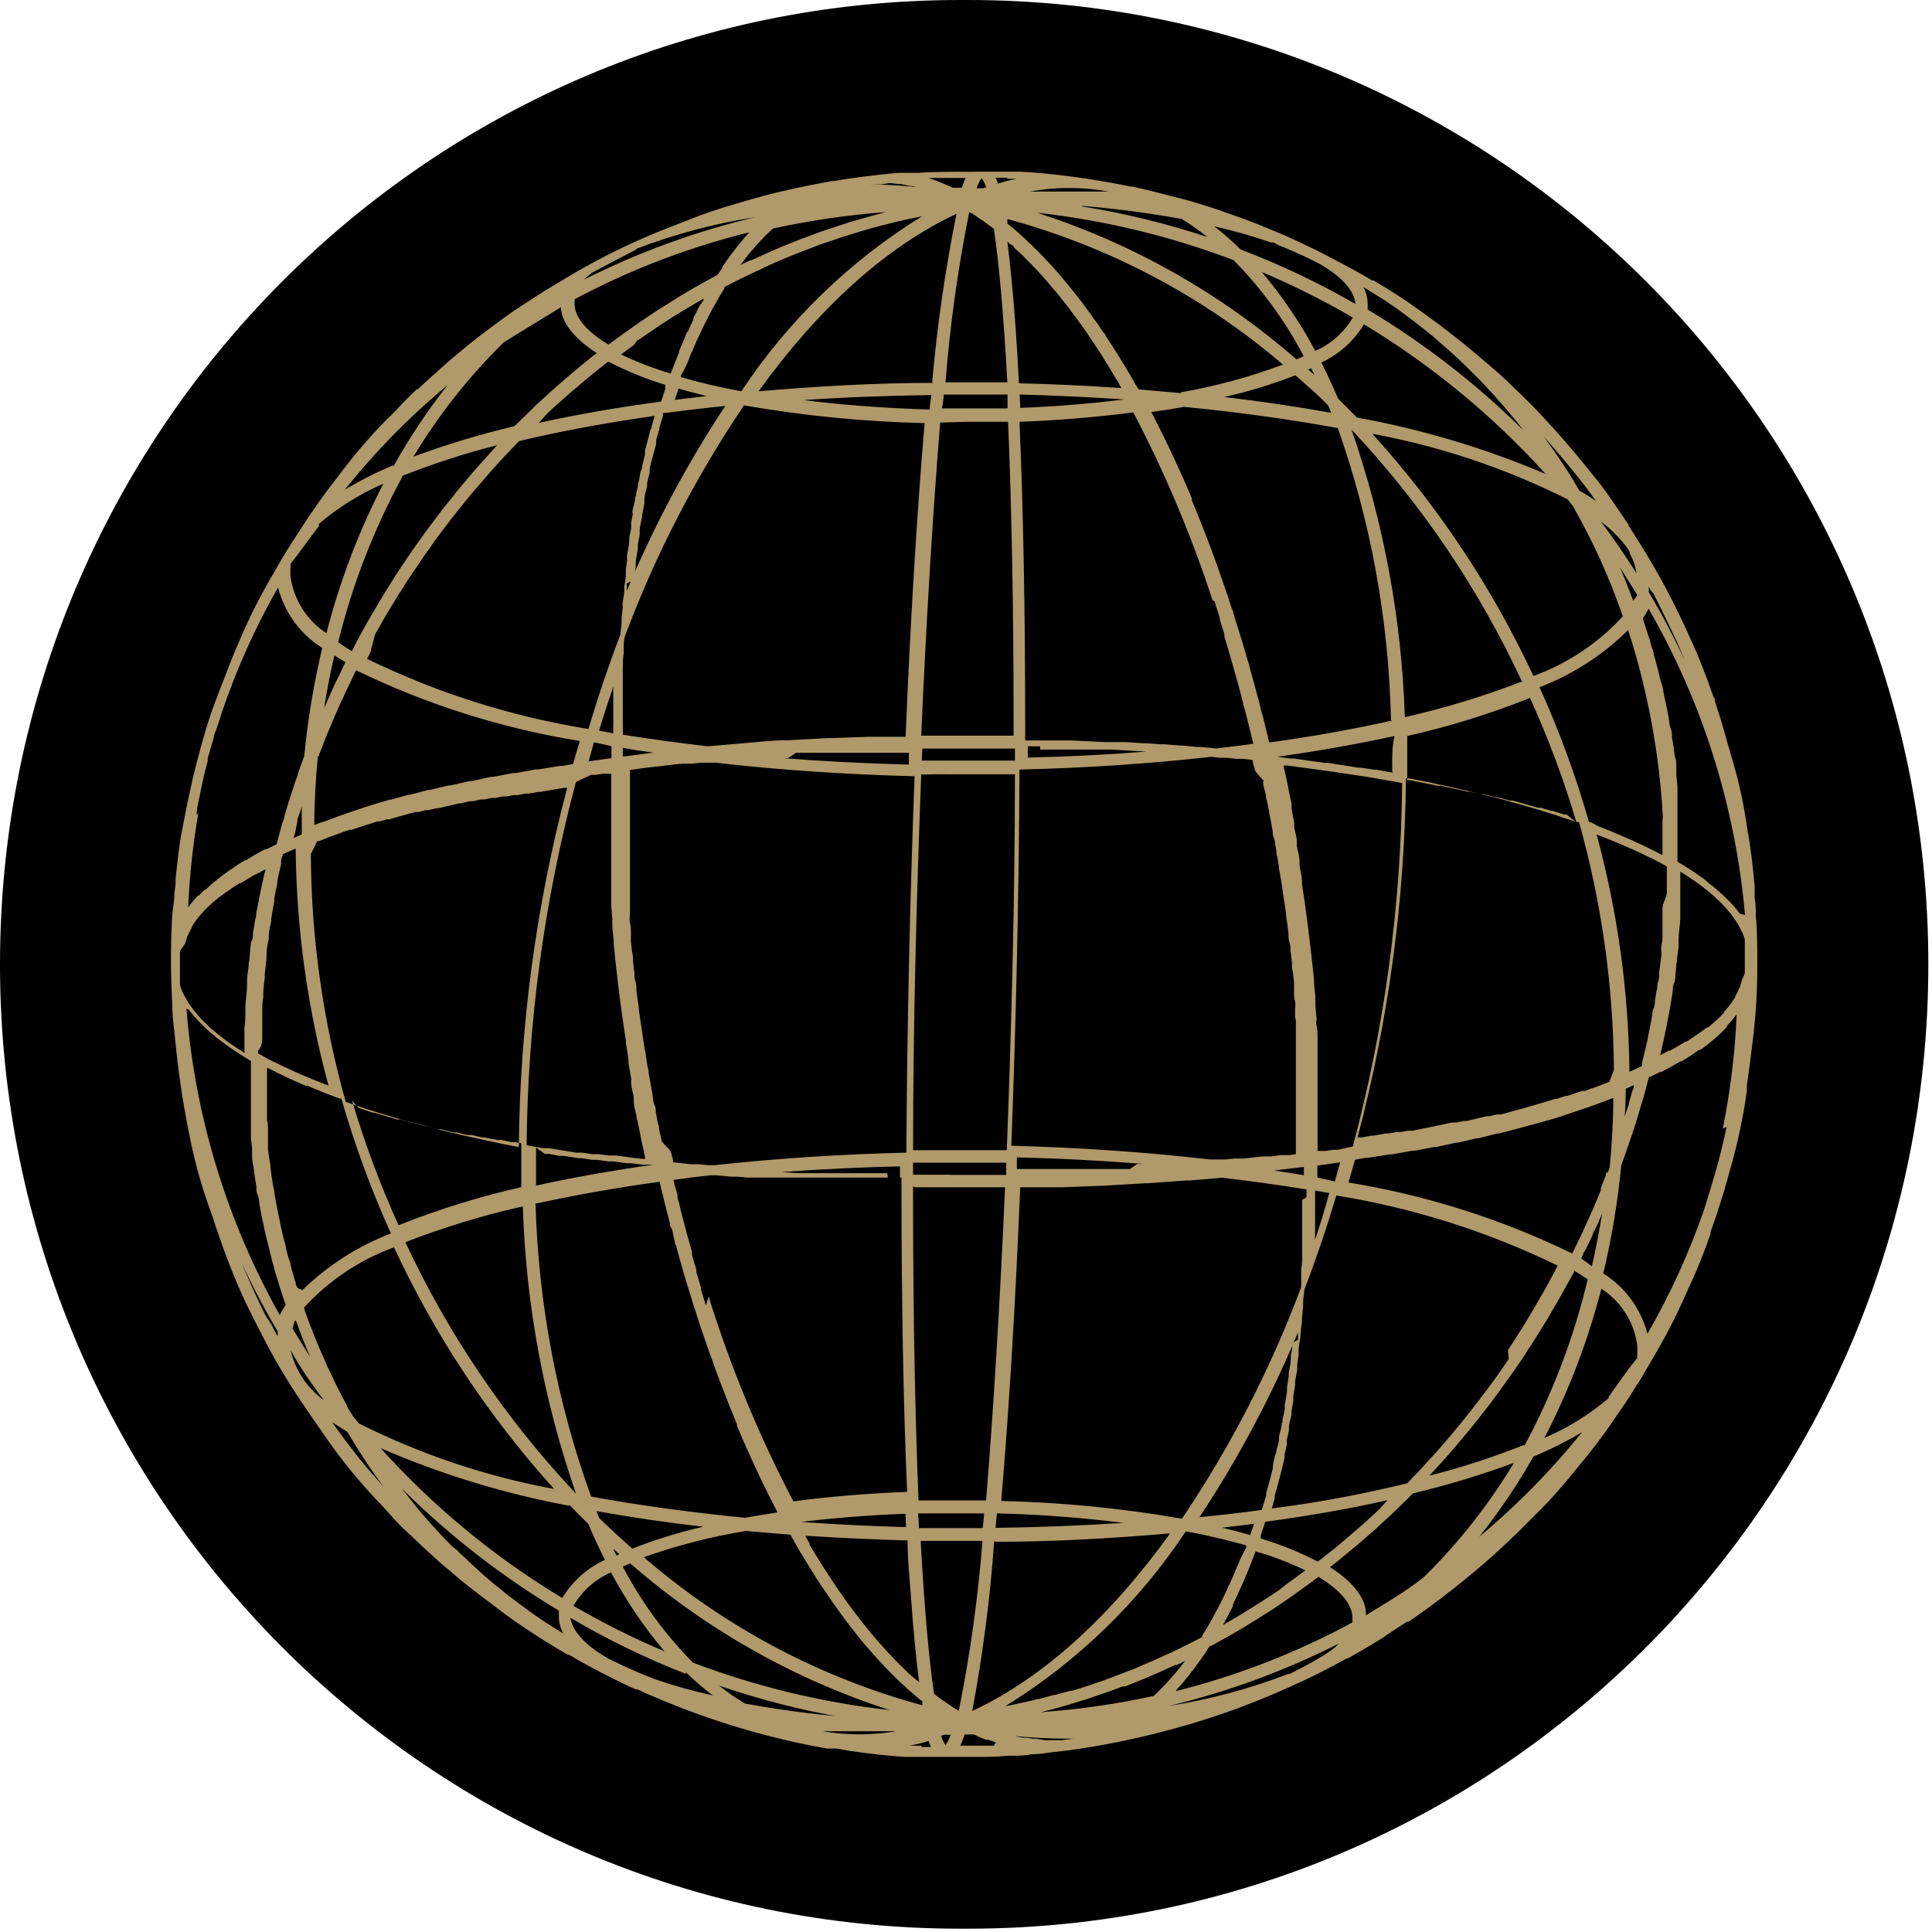 <?xml version="1.0" encoding="utf-8"?>
<svg xmlns="http://www.w3.org/2000/svg" fill="none" height="100%" overflow="visible" preserveAspectRatio="none" style="display: block;" viewBox="0 0 28 28" width="100%">
<g clip-path="url(#clip0_0_208)" id="Frame">
<path d="M14.033 0H13.914C6.23 0 0 6.257 0 13.976C0 21.695 6.23 27.952 13.914 27.952H14.033C21.717 27.952 27.947 21.695 27.947 13.976C27.947 6.257 21.717 0 14.033 0Z" fill="black" id="Vector"/>
<path d="M25.468 13.954C25.468 13.749 25.468 13.498 25.446 13.263C25.446 13.175 25.446 13.089 25.43 13.012C25.43 12.993 25.43 12.973 25.43 12.954V12.929V12.841C25.405 12.565 25.369 12.255 25.323 12.012C25.277 11.678 25.207 11.349 25.111 11.026C25.089 10.949 25.064 10.863 25.037 10.772C24.987 10.59 24.935 10.407 24.88 10.242L24.855 10.167C24.855 10.148 24.855 10.123 24.833 10.101C24.74 9.825 24.61 9.493 24.492 9.242C24.391 9.013 24.297 8.825 24.217 8.667L24.157 8.551C23.986 8.223 23.742 7.833 23.67 7.723L23.602 7.618V7.604L23.557 7.538L23.527 7.494L23.505 7.46C23.368 7.259 23.23 7.054 23.104 6.908L23.06 6.853C22.906 6.659 22.722 6.438 22.554 6.251L22.449 6.137L22.419 6.104C22.287 5.958 22.103 5.77 21.932 5.61C21.721 5.4 21.429 5.16 21.215 4.983L21.039 4.845L20.995 4.809C20.882 4.721 20.756 4.629 20.624 4.533L20.58 4.502C20.362 4.344 20.136 4.198 19.903 4.063H19.881L19.782 4.002L19.694 3.953C19.661 3.933 19.628 3.914 19.593 3.897L19.485 3.839L19.386 3.787L19.356 3.77L19.166 3.671L19.1 3.638L18.825 3.505L18.74 3.467C18.671 3.433 18.603 3.403 18.54 3.378L18.441 3.337L18.24 3.254C18.094 3.196 17.904 3.127 17.745 3.072C17.585 3.016 17.396 2.956 17.242 2.911L17.151 2.887L16.925 2.829C16.766 2.787 16.576 2.74 16.411 2.704H16.384C16.384 2.704 16.186 2.66 15.875 2.61L15.743 2.588L15.435 2.547C15.215 2.519 15.003 2.5 14.805 2.489H14.775H14.704H14.525H14.393H14.159C13.816 2.489 13.527 2.489 13.31 2.505H13.288H13.084H13.018C12.688 2.533 12.262 2.591 12.083 2.624H12.059C11.951 2.644 11.588 2.71 11.291 2.782C11.159 2.812 10.992 2.859 10.876 2.892C10.761 2.925 10.345 3.041 10.027 3.168L9.977 3.188L9.603 3.334C9.231 3.483 8.868 3.654 8.517 3.848L8.327 3.955L8.165 4.052C8.022 4.138 7.868 4.229 7.747 4.309C7.626 4.389 7.472 4.483 7.299 4.61C7.126 4.737 6.955 4.864 6.801 4.988C6.647 5.113 6.466 5.265 6.304 5.414L6.199 5.508L6.056 5.64H6.042C5.938 5.737 5.828 5.85 5.721 5.966L5.602 6.082C5.353 6.335 5.122 6.606 4.91 6.891C4.7 7.157 4.505 7.434 4.324 7.72L4.211 7.894C4.123 8.032 4.032 8.187 3.95 8.333C3.774 8.631 3.618 8.94 3.482 9.258L3.447 9.341C3.383 9.485 3.317 9.653 3.252 9.825C3.205 9.946 3.158 10.065 3.12 10.17C3.026 10.413 2.935 10.722 2.861 11.015C2.847 11.062 2.836 11.109 2.825 11.156C2.814 11.203 2.812 11.211 2.803 11.239C2.773 11.374 2.743 11.515 2.715 11.642C2.688 11.769 2.663 11.918 2.641 12.02C2.597 12.233 2.57 12.501 2.545 12.736V12.805L2.528 12.943C2.528 13.048 2.504 13.161 2.495 13.28C2.472 13.693 2.472 14.107 2.495 14.52C2.495 14.661 2.509 14.796 2.523 14.92C2.537 15.045 2.542 15.092 2.55 15.18C2.598 15.644 2.671 16.105 2.768 16.561C2.836 16.89 2.928 17.212 3.043 17.528C3.073 17.608 3.103 17.699 3.136 17.804C3.194 17.97 3.252 18.141 3.312 18.29C3.423 18.585 3.552 18.872 3.697 19.152C3.719 19.199 3.744 19.243 3.766 19.287L3.788 19.329C3.912 19.579 4.05 19.822 4.2 20.058C4.329 20.265 4.505 20.519 4.659 20.74L4.767 20.895C4.98 21.197 5.216 21.483 5.47 21.751L5.534 21.817C5.652 21.947 5.776 22.093 5.886 22.19C5.996 22.287 6.092 22.389 6.207 22.491C6.323 22.593 6.419 22.69 6.524 22.767C6.697 22.925 6.925 23.096 7.128 23.248L7.299 23.378C7.597 23.595 7.906 23.796 8.226 23.98H8.242L8.283 24.002L8.385 24.063C8.641 24.206 8.962 24.372 9.21 24.482H9.235C9.325 24.526 9.413 24.565 9.496 24.598C10.294 24.94 11.129 25.19 11.984 25.341H12.042H12.075H12.119L12.317 25.375C12.644 25.424 12.911 25.449 13.123 25.463H13.183H13.332H13.392H13.645H14.143C14.286 25.463 14.401 25.463 14.613 25.446H14.654C14.734 25.446 14.847 25.446 14.951 25.424C15.056 25.424 15.155 25.408 15.212 25.399C15.41 25.377 15.584 25.358 15.889 25.305C16.297 25.234 16.7 25.142 17.099 25.029L17.244 24.988L17.379 24.946L17.486 24.913C17.648 24.861 17.808 24.805 17.937 24.759L18.122 24.687L18.215 24.651C18.287 24.623 18.49 24.54 18.726 24.433L18.803 24.397C18.924 24.344 19.048 24.284 19.172 24.22C19.296 24.156 19.416 24.093 19.524 24.032H19.54C19.815 23.875 20.046 23.737 20.09 23.701L20.131 23.673L20.393 23.502H20.415L20.527 23.425L20.706 23.297C20.83 23.206 20.951 23.115 21.047 23.038C21.278 22.856 21.484 22.684 21.666 22.519C21.847 22.353 21.982 22.226 22.139 22.066L22.414 21.79C22.526 21.671 22.689 21.486 22.889 21.237C23.102 20.982 23.3 20.716 23.483 20.439L23.563 20.323C23.612 20.248 23.665 20.163 23.722 20.072C23.75 20.034 23.775 19.994 23.797 19.953L23.959 19.677C23.978 19.643 24 19.61 24.017 19.577C24.166 19.32 24.3 19.056 24.421 18.784L24.44 18.74C24.449 18.724 24.456 18.708 24.462 18.691C24.586 18.429 24.695 18.16 24.789 17.887V17.859C24.839 17.721 24.897 17.553 24.949 17.381C24.965 17.332 24.979 17.282 24.996 17.235C24.998 17.217 25.003 17.2 25.009 17.183C25.026 17.122 25.045 17.061 25.061 16.997L25.084 16.917C25.186 16.555 25.264 16.186 25.317 15.812C25.317 15.788 25.317 15.763 25.317 15.735C25.35 15.506 25.381 15.263 25.4 15.097C25.448 14.718 25.471 14.336 25.468 13.954ZM14.404 25.3C14.243 25.3 14.08 25.3 13.917 25.3C13.937 25.256 13.959 25.201 13.98 25.137H14.115L14.154 25.156L14.198 25.176L14.236 25.192L14.28 25.211H14.319L14.363 25.228L14.401 25.242L14.445 25.259H14.481H14.426L14.404 25.3ZM13.359 25.3H13.186C13.282 25.28 13.376 25.259 13.461 25.231C13.461 25.264 13.483 25.292 13.494 25.319H13.354L13.359 25.3ZM3.843 19.055L3.823 19.014C3.708 18.779 3.587 18.508 3.499 18.298C3.657 18.639 3.832 18.972 4.024 19.295V19.323V19.367C3.988 19.301 3.955 19.24 3.931 19.191L3.843 19.055ZM14.594 2.591H14.734C14.638 2.61 14.541 2.635 14.459 2.663C14.459 2.63 14.437 2.599 14.426 2.575H14.602L14.594 2.591ZM23.962 8.598C23.978 8.634 23.997 8.673 24.019 8.712C24.096 8.866 24.176 9.035 24.248 9.187L24.292 9.278C24.333 9.372 24.377 9.471 24.421 9.576C24.261 9.236 24.088 8.905 23.896 8.582V8.554V8.504L23.934 8.573L23.962 8.598ZM25.023 16.332C24.985 16.514 24.941 16.696 24.899 16.854L24.839 17.064C24.795 17.21 24.748 17.373 24.701 17.519C24.484 18.148 24.208 18.755 23.876 19.331C23.782 18.968 23.553 18.654 23.236 18.456C23.359 17.939 23.446 17.415 23.497 16.887C23.503 16.875 23.507 16.862 23.511 16.848C23.538 16.774 23.566 16.699 23.59 16.625L23.623 16.528C23.648 16.459 23.67 16.39 23.692 16.321L23.725 16.219L23.791 15.995L23.816 15.915L23.898 15.608H23.915L24.058 15.536H24.077L24.22 15.459L24.355 15.382H24.371L24.492 15.307L24.512 15.293L24.624 15.216H24.644L24.751 15.136L24.852 15.053L24.946 14.967L25.026 14.885V14.871L25.1 14.788L25.169 14.7C25.145 15.256 25.078 15.81 24.968 16.357L25.023 16.332ZM2.858 11.708C2.889 11.559 2.919 11.41 2.949 11.272C2.968 11.186 2.99 11.106 3.01 11.032V11.001C3.01 10.968 3.029 10.935 3.037 10.902C3.045 10.869 3.076 10.764 3.098 10.695C3.098 10.645 3.128 10.595 3.144 10.546C3.191 10.394 3.243 10.242 3.298 10.09L3.359 9.932L3.389 9.85C3.57 9.39 3.784 8.944 4.03 8.515C4.124 8.879 4.353 9.192 4.67 9.391C4.547 9.907 4.46 10.431 4.409 10.96C4.401 10.977 4.395 10.994 4.39 11.012L4.316 11.214C4.316 11.253 4.291 11.289 4.28 11.327C4.269 11.366 4.236 11.454 4.217 11.521C4.197 11.587 4.192 11.592 4.181 11.631C4.17 11.67 4.137 11.772 4.118 11.844C4.118 11.874 4.098 11.902 4.09 11.932L4.008 12.236L3.862 12.308H3.843C3.744 12.359 3.652 12.412 3.568 12.465H3.554L3.43 12.542L3.411 12.556L3.296 12.634L3.279 12.647L3.172 12.727L3.07 12.81L2.977 12.896H2.963L2.883 12.979H2.869L2.795 13.062L2.726 13.15V13.164C2.746 12.701 2.796 12.239 2.875 11.783C2.839 11.833 2.847 11.78 2.858 11.728V11.708ZM15.012 25.198H14.973L14.874 25.184H14.825C14.796 25.18 14.768 25.174 14.739 25.167L14.682 25.154H14.635C14.91 25.181 15.185 25.198 15.46 25.198H15.595H15.556L15.388 25.22H15.325H15.144L15.012 25.198ZM5.938 21.718L5.866 21.624C5.853 21.624 5.842 21.593 5.828 21.577C6.511 22.255 7.274 22.848 8.099 23.342C8.098 23.369 8.098 23.397 8.099 23.425C8.1 23.511 8.122 23.596 8.162 23.673C8.138 23.66 8.114 23.645 8.091 23.629L7.981 23.56L7.898 23.507L7.788 23.433L7.711 23.378C7.673 23.353 7.637 23.325 7.601 23.297L7.524 23.242L7.412 23.157L7.343 23.104L7.222 23.005L7.164 22.96L6.988 22.809L6.801 22.637L6.744 22.582C6.702 22.544 6.658 22.505 6.62 22.463L6.551 22.408L6.444 22.3L6.372 22.223L6.273 22.115L6.199 22.032L6.106 21.927C6.081 21.897 6.059 21.867 6.034 21.839L5.938 21.718ZM12.875 2.655H12.922L13.021 2.668H13.054C13.098 2.675 13.143 2.684 13.186 2.696H13.222L13.277 2.71C12.954 2.678 12.63 2.665 12.306 2.671H12.331H12.389H12.41H12.501H12.523H12.6H12.787L12.875 2.655ZM23.615 8.013C23.667 8.104 23.702 8.204 23.717 8.308C23.555 8.051 23.384 7.803 23.203 7.56C23.355 7.673 23.488 7.809 23.599 7.963C23.606 7.98 23.614 7.997 23.623 8.013H23.615ZM18.666 24.261C18.11 24.476 17.533 24.63 16.945 24.723C17.797 24.518 18.623 24.215 19.405 23.819C19.371 23.855 19.335 23.887 19.296 23.916C19.111 24.043 18.902 24.156 18.688 24.261H18.666ZM9.21 3.61C9.769 3.396 10.348 3.241 10.94 3.149C10.083 3.353 9.252 3.656 8.465 4.052C8.498 4.022 8.534 3.989 8.572 3.958C8.809 3.831 9.026 3.715 9.232 3.61H9.21ZM25.248 14.197L25.224 14.271V14.285L25.191 14.357C25.18 14.384 25.166 14.41 25.149 14.434V14.448L25.103 14.52C25.086 14.545 25.067 14.567 25.048 14.592L24.985 14.664V14.677L24.916 14.749L24.839 14.818C24.812 14.844 24.783 14.868 24.754 14.89H24.74L24.646 14.959L24.55 15.025L24.446 15.095H24.429L24.316 15.164L24.201 15.227H24.184L24.061 15.293C24.085 15.191 24.107 15.089 24.129 14.989L24.146 14.909C24.16 14.835 24.176 14.758 24.19 14.68C24.204 14.603 24.204 14.608 24.209 14.572L24.242 14.371C24.242 14.332 24.242 14.293 24.261 14.255C24.281 14.216 24.281 14.12 24.289 14.053C24.297 13.987 24.289 13.979 24.303 13.943C24.303 13.865 24.322 13.791 24.327 13.716C24.327 13.686 24.327 13.658 24.327 13.628C24.327 13.526 24.347 13.421 24.352 13.316C24.352 13.296 24.352 13.28 24.352 13.263C24.352 13.175 24.352 13.089 24.352 13.001C24.352 12.965 24.352 12.929 24.352 12.893V12.683V12.631L24.399 12.661L24.487 12.719L24.536 12.752L24.613 12.805L24.663 12.843L24.726 12.893L24.776 12.932L24.833 12.982L24.877 13.023L24.927 13.07L24.968 13.111L25.012 13.161L25.048 13.203L25.089 13.249L25.119 13.294L25.152 13.341L25.18 13.382C25.19 13.398 25.199 13.415 25.207 13.432C25.216 13.445 25.223 13.459 25.229 13.473L25.254 13.523L25.27 13.564L25.287 13.614C25.287 13.769 25.287 13.926 25.287 14.084V14.106L25.248 14.197ZM2.682 13.678L2.707 13.603V13.589L2.74 13.517C2.752 13.491 2.766 13.466 2.781 13.443V13.429C2.795 13.404 2.812 13.382 2.828 13.357C2.845 13.332 2.864 13.31 2.883 13.285C2.902 13.261 2.924 13.238 2.946 13.213L3.015 13.142L3.092 13.073L3.177 13.004L3.271 12.935L3.367 12.868L3.474 12.799H3.491L3.603 12.73C3.641 12.705 3.681 12.683 3.722 12.664L3.848 12.598C3.823 12.7 3.801 12.799 3.779 12.901L3.763 12.982C3.749 13.056 3.733 13.133 3.719 13.208C3.705 13.283 3.719 13.283 3.7 13.319L3.667 13.52C3.667 13.559 3.667 13.597 3.647 13.636C3.628 13.675 3.628 13.769 3.62 13.838C3.612 13.907 3.62 13.912 3.606 13.948C3.606 14.026 3.587 14.1 3.581 14.175C3.581 14.205 3.581 14.233 3.581 14.263C3.581 14.365 3.562 14.47 3.557 14.575C3.557 14.592 3.557 14.611 3.557 14.628C3.557 14.716 3.557 14.802 3.543 14.89C3.543 14.926 3.543 14.962 3.543 14.998C3.543 15.034 3.543 15.136 3.543 15.208V15.26L3.499 15.232L3.408 15.172L3.359 15.139L3.282 15.086L3.235 15.047L3.169 14.998L3.122 14.959L3.062 14.909L3.018 14.868L2.968 14.818L2.927 14.78L2.883 14.73L2.847 14.688L2.806 14.639L2.776 14.597L2.743 14.55C2.733 14.536 2.724 14.521 2.715 14.506C2.705 14.491 2.695 14.476 2.688 14.459C2.679 14.446 2.672 14.432 2.666 14.418L2.641 14.368L2.625 14.327L2.608 14.274C2.608 14.12 2.608 13.962 2.608 13.805V13.783L2.682 13.678ZM4.31 11.902C4.31 11.86 4.332 11.819 4.346 11.777L4.373 11.692C4.373 11.824 4.373 11.968 4.373 12.092L4.258 12.145C4.258 12.12 4.272 12.095 4.277 12.07L4.31 11.902ZM5.031 20.375L4.97 20.262L4.912 20.149L4.855 20.036C4.838 19.997 4.819 19.958 4.8 19.92C4.78 19.881 4.764 19.842 4.745 19.804L4.695 19.688C4.676 19.649 4.659 19.61 4.643 19.572L4.593 19.453L4.544 19.334C4.53 19.293 4.514 19.254 4.497 19.212C4.481 19.171 4.467 19.133 4.453 19.091C4.439 19.05 4.423 19.011 4.409 18.969V18.947C4.767 18.557 5.213 18.259 5.71 18.077C6.304 19.355 7.087 20.535 8.03 21.579C7.047 21.398 6.095 21.078 5.201 20.629L5.11 20.516L5.086 20.475C5.066 20.447 5.047 20.411 5.025 20.375H5.031ZM4.288 18.599C4.274 18.558 4.263 18.517 4.25 18.475L4.214 18.348C4.214 18.307 4.192 18.265 4.178 18.221L4.145 18.094C4.145 18.052 4.126 18.008 4.115 17.967C4.104 17.925 4.096 17.881 4.085 17.837C4.074 17.793 4.065 17.752 4.057 17.707C4.049 17.663 4.038 17.622 4.03 17.577L4.005 17.448L3.98 17.315C3.98 17.271 3.966 17.227 3.958 17.183C3.95 17.138 3.944 17.094 3.936 17.047L3.92 16.915C3.92 16.87 3.906 16.826 3.9 16.779L3.884 16.647C3.884 16.6 3.884 16.553 3.884 16.509C3.884 16.464 3.884 16.42 3.884 16.373C3.884 16.326 3.884 16.282 3.87 16.235V16.1V15.959C3.87 15.912 3.87 15.868 3.87 15.824C3.87 15.779 3.87 15.727 3.87 15.68C3.87 15.633 3.87 15.589 3.87 15.545V15.481H3.889L3.983 15.528L4.013 15.545L4.14 15.605L4.173 15.622L4.272 15.666L4.316 15.685L4.428 15.735H4.453L4.593 15.793L4.632 15.81L4.742 15.854L4.786 15.87L4.926 15.923H4.948C5.139 16.591 5.379 17.244 5.666 17.876C5.184 18.06 4.745 18.342 4.376 18.704V18.688C4.307 18.682 4.294 18.641 4.283 18.599H4.288ZM18.526 3.552L18.641 3.599L18.77 3.654L18.809 3.674L18.905 3.715L18.955 3.74L19.023 3.773L19.142 3.834C19.375 3.972 19.623 4.171 19.645 4.406C19.112 4.099 18.556 3.835 17.981 3.616C17.86 3.496 17.731 3.384 17.596 3.279C17.875 3.343 18.15 3.421 18.421 3.514H18.457L18.526 3.552ZM3.801 15.017V14.973C3.801 14.89 3.801 14.807 3.801 14.724C3.801 14.708 3.801 14.691 3.801 14.675C3.801 14.6 3.801 14.528 3.815 14.457C3.817 14.443 3.817 14.429 3.815 14.415C3.815 14.332 3.829 14.249 3.837 14.166C3.837 14.15 3.837 14.136 3.837 14.12L3.862 13.899C3.861 13.886 3.861 13.873 3.862 13.86C3.862 13.777 3.873 13.694 3.895 13.611C3.894 13.598 3.894 13.584 3.895 13.57C3.895 13.495 3.917 13.421 3.931 13.349C3.929 13.337 3.929 13.325 3.931 13.313C3.944 13.23 3.958 13.147 3.975 13.064V13.023C3.988 12.951 4.002 12.877 4.019 12.805V12.769C4.035 12.686 4.054 12.606 4.074 12.526V12.484C4.074 12.449 4.093 12.415 4.101 12.379L4.285 12.297C4.296 13.458 4.456 14.613 4.761 15.732L4.687 15.705L4.596 15.669L4.522 15.639L4.437 15.603L4.362 15.572L4.28 15.536L4.211 15.503L4.131 15.467L4.063 15.434L3.988 15.398L3.92 15.365L3.851 15.329L3.785 15.29L3.741 15.268V15.227C3.801 15.161 3.801 15.089 3.801 15.017ZM7.926 5.997L8.028 5.903L8.143 5.8L8.248 5.707L8.363 5.61L8.47 5.519L8.586 5.422L8.693 5.336L8.817 5.24C9.08 5.378 9.357 5.491 9.642 5.577C9.643 5.587 9.643 5.597 9.642 5.607V5.635C9.628 5.679 9.611 5.723 9.598 5.77L9.581 5.82C8.943 5.905 8.349 6.01 7.808 6.129L7.824 6.113L7.926 5.997ZM4.626 10.932L4.657 10.86C4.681 10.791 4.709 10.722 4.736 10.653C4.764 10.584 4.767 10.579 4.783 10.543L4.852 10.377C4.868 10.338 4.888 10.3 4.904 10.258C4.921 10.217 4.951 10.156 4.976 10.104C5 10.051 5.011 10.024 5.031 9.985L5.105 9.83L5.16 9.714C6.185 10.212 7.277 10.557 8.402 10.739C8.369 10.849 8.338 10.963 8.305 11.073L8.146 11.101H8.11L7.808 11.15H7.769L7.475 11.203H7.439L7.15 11.258H7.117L6.843 11.319H6.81L6.535 11.382H6.504L6.229 11.449H6.205L5.943 11.518H5.921L5.666 11.589H5.649L5.396 11.664L5.143 11.747L4.904 11.83L4.681 11.913H4.668L4.555 11.957C4.555 11.617 4.577 11.28 4.607 10.949C4.61 10.982 4.626 10.957 4.626 10.932ZM5.435 9.198C5.448 9.17 5.465 9.142 5.481 9.115L5.58 8.941L5.646 8.83L5.734 8.687C5.756 8.648 5.781 8.609 5.806 8.571L5.891 8.435L5.968 8.319L6.059 8.187L6.133 8.076C6.166 8.027 6.199 7.982 6.235 7.935L6.304 7.833L6.474 7.607L6.54 7.521L6.653 7.378L6.738 7.273L6.84 7.148L6.931 7.043L7.032 6.925L7.123 6.82C7.159 6.781 7.194 6.745 7.227 6.706L7.321 6.604L7.434 6.485L7.524 6.392C8.116 6.251 8.773 6.129 9.488 6.027L9.446 6.171C9.446 6.184 9.446 6.201 9.433 6.218C9.419 6.234 9.411 6.3 9.397 6.345L9.38 6.408L9.347 6.53C9.349 6.549 9.349 6.568 9.347 6.588L9.306 6.759C9.306 6.778 9.306 6.798 9.292 6.817C9.279 6.836 9.273 6.9 9.265 6.944L9.248 7.013C9.248 7.057 9.229 7.101 9.221 7.146C9.213 7.19 9.221 7.181 9.207 7.201C9.207 7.262 9.185 7.32 9.171 7.38C9.158 7.441 9.171 7.427 9.171 7.449L9.147 7.576C9.147 7.601 9.147 7.626 9.147 7.651C9.147 7.676 9.127 7.75 9.119 7.8C9.121 7.816 9.121 7.831 9.119 7.847C9.119 7.911 9.097 7.974 9.089 8.038C9.081 8.101 9.089 8.085 9.089 8.109C9.089 8.134 9.075 8.201 9.07 8.245C9.071 8.27 9.071 8.295 9.07 8.319C9.07 8.38 9.056 8.441 9.048 8.504C9.048 8.504 9.048 8.535 9.048 8.549C9.048 8.607 9.034 8.667 9.026 8.725C9.017 8.783 9.026 8.775 9.026 8.8L9.009 8.946C9.008 8.969 9.008 8.992 9.009 9.015C9.009 9.079 8.995 9.14 8.99 9.2C8.821 9.642 8.667 10.097 8.528 10.565C7.415 10.385 6.334 10.043 5.319 9.548C5.336 9.521 5.349 9.49 5.366 9.46L5.435 9.198ZM24.094 11.891C24.094 11.973 24.094 12.056 24.094 12.139C24.094 12.159 24.094 12.178 24.094 12.194V12.258C24.094 12.302 24.094 12.349 24.094 12.393L23.975 12.332L23.942 12.316L23.838 12.264L23.808 12.25L23.673 12.189L23.648 12.175L23.53 12.125L23.494 12.109L23.349 12.048L23.206 11.99L23.167 11.976L23.049 11.913H23.029C22.838 11.245 22.599 10.592 22.312 9.96C22.792 9.776 23.23 9.494 23.596 9.131C23.879 10.006 24.048 10.914 24.099 11.833C24.099 11.852 24.097 11.871 24.094 11.891ZM24.094 13.145V13.274V13.418V13.545C24.094 13.595 24.094 13.645 24.08 13.694C24.066 13.744 24.08 13.777 24.08 13.821L24.063 13.965L24.047 14.084C24.047 14.136 24.047 14.186 24.028 14.238C24.008 14.291 24.028 14.316 24.008 14.357L23.984 14.506C23.984 14.542 23.984 14.581 23.964 14.617C23.945 14.653 23.945 14.722 23.934 14.777C23.923 14.832 23.92 14.849 23.912 14.885C23.904 14.92 23.893 14.987 23.882 15.039C23.882 15.072 23.865 15.105 23.86 15.139C23.854 15.172 23.835 15.249 23.821 15.304L23.797 15.404C23.797 15.42 23.797 15.434 23.797 15.451L23.615 15.534C23.604 14.372 23.444 13.216 23.14 12.095L23.216 12.123L23.305 12.159L23.379 12.189L23.464 12.225L23.538 12.255L23.618 12.291L23.692 12.324L23.769 12.36L23.838 12.393L23.912 12.429L23.981 12.462L24.05 12.498L24.116 12.534L24.157 12.559V12.669C24.157 12.714 24.157 12.761 24.157 12.808C24.157 12.852 24.157 12.896 24.157 12.94C24.157 12.984 24.099 13.095 24.096 13.145H24.094ZM19.988 21.875L19.881 21.974L19.774 22.071L19.664 22.168L19.554 22.262L19.444 22.356L19.331 22.45L19.218 22.538C19.18 22.571 19.139 22.602 19.098 22.632C18.834 22.494 18.558 22.383 18.273 22.298C18.271 22.287 18.271 22.276 18.273 22.265V22.248L18.322 22.102C18.326 22.085 18.33 22.07 18.336 22.055C18.974 21.969 19.568 21.864 20.11 21.742L20.082 21.77L19.988 21.875ZM17.178 24.065C17.148 24.107 17.118 24.148 17.085 24.187C17.052 24.228 17.019 24.267 16.983 24.306L16.967 24.325C16.934 24.364 16.901 24.399 16.868 24.433L16.846 24.455L16.744 24.557L16.719 24.579C16.181 24.697 15.635 24.775 15.086 24.814L15.254 24.772L15.322 24.753L15.498 24.703L15.556 24.684L15.784 24.615L15.828 24.598L16.012 24.535L16.078 24.513L16.271 24.441H16.307L16.527 24.352L16.587 24.328L16.755 24.256L16.818 24.228L17.033 24.129H17.057L17.206 24.057L17.178 24.065ZM9.243 4.933L9.383 4.837L9.493 4.762L9.622 4.676L9.738 4.602L9.867 4.522L9.983 4.453L10.117 4.373L10.197 4.328C10.196 4.335 10.196 4.341 10.197 4.348L10.126 4.455L10.106 4.497L10.049 4.607V4.632L9.983 4.77C9.983 4.77 9.983 4.795 9.963 4.809C9.944 4.823 9.933 4.878 9.917 4.914C9.909 4.929 9.903 4.945 9.897 4.961C9.878 5.002 9.859 5.044 9.842 5.088V5.107C9.823 5.157 9.801 5.204 9.782 5.254C9.777 5.271 9.77 5.287 9.763 5.303L9.721 5.414C9.475 5.34 9.234 5.248 9.001 5.138C9.053 5.096 9.108 5.058 9.163 5.019C9.218 4.98 9.21 4.95 9.243 4.928V4.933ZM10.742 3.828L10.835 3.704C10.868 3.663 10.901 3.624 10.937 3.585L10.953 3.563L11.055 3.456L11.071 3.436L11.179 3.334L11.203 3.312C11.742 3.195 12.287 3.115 12.837 3.074L12.669 3.119L12.6 3.138L12.424 3.188L12.364 3.204L12.141 3.276L12.091 3.293L11.91 3.353L11.841 3.378L11.657 3.447L11.616 3.461L11.396 3.549L11.335 3.574L11.168 3.646L11.104 3.674L10.887 3.773H10.873L10.717 3.848L10.742 3.828ZM21.866 19.696L21.784 19.815L21.696 19.942L21.613 20.055C21.572 20.113 21.531 20.168 21.487 20.223C21.443 20.279 21.404 20.331 21.363 20.386L21.267 20.508L21.176 20.621L21.083 20.734C21.05 20.773 21.02 20.812 20.987 20.848L20.893 20.958L20.794 21.069L20.695 21.176L20.596 21.287L20.494 21.392L20.395 21.497C19.804 21.64 19.147 21.773 18.432 21.861L18.473 21.718C18.473 21.718 18.473 21.695 18.473 21.684C18.473 21.674 18.498 21.591 18.512 21.544L18.528 21.486L18.561 21.353L18.575 21.306L18.616 21.129C18.618 21.114 18.618 21.098 18.616 21.082L18.649 20.942C18.649 20.922 18.649 20.903 18.649 20.884C18.649 20.864 18.669 20.784 18.68 20.732V20.693C18.68 20.632 18.704 20.569 18.718 20.505C18.717 20.487 18.717 20.468 18.718 20.45L18.743 20.306C18.743 20.287 18.743 20.265 18.743 20.245C18.743 20.226 18.762 20.132 18.77 20.074V20.047C18.77 19.98 18.792 19.914 18.801 19.848C18.799 19.828 18.799 19.807 18.801 19.787C18.801 19.737 18.814 19.688 18.82 19.638V19.574C18.82 19.508 18.839 19.439 18.847 19.373V19.353C18.847 19.29 18.861 19.226 18.869 19.163C18.869 19.141 18.869 19.119 18.869 19.096L18.886 18.939C18.887 18.918 18.887 18.897 18.886 18.876C18.886 18.815 18.9 18.751 18.905 18.688C19.074 18.246 19.228 17.792 19.367 17.326C20.48 17.506 21.561 17.848 22.576 18.343C22.559 18.373 22.543 18.401 22.529 18.431C22.491 18.506 22.449 18.577 22.411 18.649C22.372 18.721 22.361 18.74 22.334 18.784L22.246 18.936C22.224 18.978 22.199 19.017 22.174 19.058C22.15 19.099 22.122 19.146 22.095 19.191L22.018 19.312L21.938 19.439L21.855 19.563L21.866 19.696ZM18.54 23.043L18.427 23.118L18.297 23.203L18.182 23.275L18.053 23.355L17.937 23.427L17.802 23.505L17.723 23.552L17.736 23.529L17.789 23.43C17.797 23.417 17.805 23.403 17.811 23.389L17.869 23.275C17.869 23.268 17.869 23.261 17.869 23.253L17.934 23.115L17.951 23.076L18 22.969C18.009 22.955 18.015 22.94 18.02 22.924L18.078 22.789L18.138 22.64L18.154 22.596C18.168 22.557 18.185 22.521 18.198 22.483C18.446 22.555 18.687 22.647 18.919 22.759L18.757 22.878L18.658 22.949L18.54 23.043ZM9.191 8.405C9.191 8.347 9.204 8.286 9.213 8.228V8.173C9.213 8.104 9.232 8.035 9.243 7.966C9.243 7.952 9.243 7.941 9.243 7.927C9.243 7.869 9.262 7.811 9.27 7.753C9.272 7.735 9.272 7.716 9.27 7.698C9.27 7.632 9.292 7.563 9.306 7.496V7.469L9.339 7.295C9.338 7.276 9.338 7.258 9.339 7.239C9.339 7.173 9.364 7.11 9.378 7.046V7.03C9.378 6.969 9.402 6.911 9.416 6.85C9.416 6.833 9.416 6.817 9.416 6.798C9.416 6.778 9.444 6.679 9.46 6.618L9.51 6.433C9.51 6.416 9.51 6.4 9.51 6.383C9.51 6.367 9.54 6.276 9.556 6.223V6.201C9.573 6.143 9.589 6.085 9.609 6.027C9.609 6.027 9.609 6.002 9.609 5.988C9.906 5.95 10.208 5.914 10.511 5.883C9.952 6.73 9.474 7.628 9.083 8.565C9.083 8.529 9.083 8.493 9.083 8.457C9.116 8.435 9.154 8.42 9.193 8.413L9.191 8.405ZM9.952 5.284L9.969 5.243L10.018 5.118L10.035 5.085C10.054 5.035 10.076 4.986 10.098 4.936L10.115 4.9L10.17 4.784L10.186 4.748L10.255 4.613L10.271 4.58L10.329 4.469L10.348 4.436L10.42 4.309L10.436 4.281L10.499 4.179V4.16C10.645 4.083 10.791 4.011 10.937 3.942L10.986 3.92L11.162 3.837L11.231 3.806L11.393 3.737L11.467 3.707L11.627 3.643L11.701 3.616L11.866 3.552L11.935 3.527L12.124 3.464L12.171 3.447C12.331 3.395 12.49 3.348 12.652 3.301L12.716 3.284L12.892 3.24L12.974 3.218L13.134 3.182L13.224 3.163L13.362 3.135C12.317 3.78 11.424 4.645 10.744 5.671C10.431 5.613 10.139 5.544 9.87 5.466V5.439C9.911 5.375 9.93 5.325 9.952 5.284ZM23.324 15.677L23.285 15.694L23.214 15.721L23.17 15.738L23.098 15.766L23.049 15.779L22.972 15.81H22.93L22.848 15.837L22.81 15.851L22.711 15.884H22.686L22.559 15.926H22.537L22.43 15.959L22.386 15.973L22.298 15.998L22.246 16.014L22.166 16.036L22.111 16.053L22.029 16.075L21.971 16.091L21.888 16.114L21.831 16.13L21.745 16.152H21.688L21.591 16.177H21.545L21.407 16.21L21.259 16.246H21.209L21.108 16.268H21.047L20.951 16.288L20.888 16.302L20.794 16.321L20.728 16.335L20.635 16.354L20.566 16.368L20.472 16.387H20.404L20.302 16.406H20.241L20.118 16.428H20.074L19.903 16.459H19.876L19.733 16.484H19.675C20.124 14.786 20.36 13.037 20.376 11.28H20.415L20.544 11.305L20.64 11.324L20.764 11.349L20.86 11.371L20.984 11.396L21.075 11.418L21.198 11.446L21.289 11.465L21.407 11.496L21.495 11.518L21.613 11.545L21.701 11.567L21.817 11.598L21.902 11.623L22.015 11.653L22.1 11.678L22.207 11.708L22.293 11.733L22.397 11.766L22.48 11.791L22.581 11.824L22.661 11.852L22.763 11.885L22.84 11.913H22.884C23.212 13.081 23.382 14.289 23.39 15.503L23.324 15.677ZM18.729 19.467C18.729 19.522 18.729 19.577 18.707 19.632V19.696C18.707 19.762 18.688 19.831 18.677 19.898V19.947L18.652 20.107C18.652 20.13 18.652 20.149 18.652 20.171L18.619 20.364V20.409C18.619 20.461 18.597 20.513 18.589 20.566C18.581 20.618 18.589 20.61 18.575 20.629C18.575 20.693 18.55 20.754 18.537 20.814V20.85C18.537 20.903 18.515 20.955 18.501 21.011C18.487 21.066 18.501 21.052 18.487 21.071C18.473 21.091 18.462 21.179 18.449 21.232V21.27L18.407 21.436L18.391 21.494L18.35 21.64V21.673L18.3 21.842C18.294 21.855 18.29 21.869 18.287 21.883C17.989 21.925 17.687 21.958 17.384 21.988C17.943 21.142 18.421 20.245 18.812 19.309C18.812 19.342 18.812 19.378 18.812 19.414L18.729 19.467ZM17.973 22.599C17.965 22.614 17.959 22.63 17.954 22.646L17.904 22.762L17.888 22.803C17.869 22.85 17.846 22.9 17.825 22.947C17.82 22.96 17.813 22.973 17.805 22.985C17.789 23.024 17.772 23.063 17.753 23.099L17.736 23.137L17.668 23.273L17.651 23.306L17.593 23.413L17.574 23.449L17.503 23.576L17.486 23.604L17.423 23.703V23.726C17.277 23.8 17.132 23.875 16.986 23.944L16.936 23.966L16.76 24.046L16.692 24.076L16.529 24.145L16.455 24.179L16.299 24.239L16.219 24.27L16.059 24.33L15.985 24.358L15.803 24.419L15.751 24.438L15.534 24.505H15.507L15.289 24.565H15.27L15.201 24.584L15.047 24.626H15.031L14.946 24.648L14.797 24.681L14.704 24.701L14.569 24.728C15.614 24.083 16.507 23.218 17.186 22.193C17.5 22.251 17.791 22.32 18.061 22.397C18.06 22.406 18.06 22.416 18.061 22.425L17.973 22.599ZM13.224 24.3L13.15 24.234L13.101 24.184L13.026 24.112L12.98 24.065L12.905 23.985L12.859 23.938L12.784 23.853L12.741 23.806L12.663 23.715L12.622 23.668L12.545 23.571C12.532 23.556 12.519 23.54 12.507 23.524C12.479 23.491 12.452 23.455 12.427 23.419C12.414 23.405 12.402 23.391 12.391 23.375L12.309 23.264L12.276 23.22L12.191 23.099C12.182 23.086 12.173 23.074 12.163 23.063C12.136 23.018 12.105 22.974 12.075 22.93C12.069 22.918 12.061 22.907 12.053 22.897L11.962 22.756L11.943 22.729L11.847 22.574L11.833 22.552L11.734 22.389V22.372L11.668 22.256C12.155 22.289 12.65 22.311 13.153 22.325C13.153 22.602 13.183 22.878 13.2 23.115C13.238 23.648 13.279 24.06 13.321 24.38L13.282 24.347L13.224 24.3ZM10.23 18.92C10.205 18.842 10.181 18.765 10.159 18.688V18.663L10.093 18.439C10.091 18.427 10.091 18.415 10.093 18.403L10.029 18.191C10.029 18.174 10.029 18.16 10.029 18.144L9.972 17.939L9.955 17.881C9.939 17.815 9.922 17.752 9.903 17.685L9.886 17.619C9.87 17.555 9.853 17.492 9.84 17.428C9.832 17.404 9.825 17.379 9.82 17.354C9.82 17.293 9.79 17.23 9.776 17.169L9.76 17.1C9.936 17.075 10.115 17.053 10.293 17.033H10.318H10.381L10.593 17.053H10.684L10.827 17.066H10.918H11.099H11.195H11.366H11.462H11.602H11.698H11.913H11.995H12.149H12.251H12.394H12.488H12.707H12.801H12.944H13.065V17.202C13.065 18.873 13.092 20.373 13.147 21.621C12.598 21.643 12.028 21.687 11.498 21.759C11.001 20.809 10.59 19.817 10.271 18.793L10.23 18.92ZM9.026 10.485V10.278V10.236C9.026 10.159 9.026 10.082 9.026 10.001C9.026 9.982 9.026 9.963 9.026 9.943C9.026 9.88 9.026 9.814 9.026 9.747C9.024 9.732 9.024 9.716 9.026 9.7C9.026 9.626 9.026 9.548 9.039 9.474C9.039 9.455 9.039 9.438 9.039 9.419C9.039 9.355 9.039 9.294 9.053 9.231C9.495 8.047 10.076 6.921 10.783 5.875C11.648 6.026 12.523 6.112 13.4 6.132C13.29 7.427 13.194 8.988 13.125 10.678H12.622H12.6L12.05 10.697H11.987L11.437 10.728H11.393C11.195 10.728 11 10.753 10.805 10.769L10.255 10.816C9.834 10.767 9.43 10.711 9.028 10.648C9.028 10.609 9.028 10.573 9.028 10.534L9.026 10.485ZM18.872 17.39V17.597V17.635C18.872 17.715 18.872 17.793 18.872 17.87C18.872 17.892 18.872 17.912 18.872 17.931C18.872 17.994 18.872 18.058 18.872 18.124C18.873 18.141 18.873 18.157 18.872 18.174C18.872 18.249 18.872 18.323 18.858 18.398C18.858 18.42 18.858 18.439 18.858 18.459C18.858 18.519 18.858 18.58 18.858 18.638V18.652C18.416 19.836 17.836 20.963 17.129 22.01C16.264 21.859 15.389 21.773 14.511 21.753C14.621 20.455 14.717 18.898 14.786 17.207H15.336H15.38L15.982 17.185L16.59 17.149H16.623L17.198 17.108H17.247L17.709 17.069C18.13 17.116 18.534 17.174 18.935 17.238C18.935 17.276 18.935 17.312 18.935 17.351L18.872 17.39ZM14.687 3.58L14.759 3.646L14.811 3.693L14.882 3.765L14.932 3.815L15.006 3.892L15.053 3.942L15.127 4.025L15.171 4.074L15.245 4.163L15.289 4.212L15.366 4.306L15.405 4.356L15.485 4.455L15.52 4.505L15.6 4.613L15.636 4.66C15.663 4.696 15.691 4.737 15.718 4.776L15.748 4.817L15.831 4.944C15.842 4.956 15.851 4.969 15.858 4.983L15.947 5.118L15.969 5.151L16.059 5.298L16.078 5.328L16.172 5.486L16.186 5.505L16.252 5.624C15.765 5.591 15.27 5.566 14.767 5.555C14.753 5.278 14.737 5.002 14.72 4.765C14.682 4.232 14.64 3.82 14.599 3.5L14.635 3.533C14.657 3.545 14.678 3.559 14.698 3.574L14.687 3.58ZM17.602 8.714L17.676 8.949V8.971C17.698 9.043 17.723 9.118 17.745 9.192C17.746 9.204 17.746 9.216 17.745 9.228C17.767 9.297 17.789 9.369 17.808 9.438C17.813 9.453 17.818 9.469 17.822 9.485C17.841 9.554 17.863 9.62 17.88 9.687L17.896 9.745C17.915 9.808 17.932 9.874 17.951 9.941L17.968 10.004L18.017 10.195C18.017 10.22 18.031 10.245 18.036 10.267C18.042 10.289 18.069 10.391 18.083 10.452C18.091 10.477 18.097 10.503 18.102 10.529C18.119 10.59 18.133 10.65 18.146 10.711L18.163 10.78C17.987 10.805 17.808 10.825 17.629 10.847L17.401 10.825H17.349L17.132 10.805H17.107L16.865 10.786H16.818L16.612 10.772H16.565L16.32 10.755H16.29H16.076H16.018L15.526 10.731H15.465H15.256H15.215H14.968H14.858V10.532C14.858 8.861 14.83 7.361 14.775 6.113C15.325 6.093 15.894 6.046 16.425 5.977C16.883 6.851 17.267 7.762 17.574 8.701L17.602 8.714ZM9.595 16.558C9.581 16.5 9.57 16.442 9.556 16.384C9.543 16.326 9.556 16.321 9.537 16.288L9.504 16.116C9.504 16.083 9.504 16.05 9.485 16.014C9.466 15.978 9.463 15.904 9.455 15.848C9.446 15.793 9.441 15.779 9.435 15.743C9.43 15.708 9.416 15.633 9.405 15.578C9.394 15.523 9.405 15.506 9.386 15.467L9.361 15.307C9.361 15.268 9.347 15.23 9.342 15.191L9.317 15.034L9.301 14.915L9.276 14.758L9.259 14.636C9.259 14.586 9.246 14.534 9.24 14.484L9.224 14.36C9.224 14.307 9.224 14.258 9.204 14.205C9.185 14.153 9.204 14.122 9.191 14.078L9.174 13.929C9.174 13.885 9.174 13.841 9.16 13.796L9.144 13.65C9.144 13.606 9.144 13.562 9.144 13.517C9.144 13.473 9.144 13.418 9.13 13.371C9.116 13.324 9.13 13.28 9.13 13.236C9.13 13.191 9.13 13.139 9.13 13.089V12.954C9.13 12.904 9.13 12.857 9.13 12.808V12.669V12.529V12.388C9.13 12.341 9.13 12.294 9.13 12.247C9.13 12.2 9.13 12.15 9.13 12.103C9.13 12.056 9.13 12.012 9.13 11.965C9.13 11.918 9.13 11.868 9.13 11.822C9.13 11.775 9.13 11.728 9.13 11.683C9.13 11.639 9.13 11.587 9.13 11.537C9.13 11.487 9.13 11.446 9.13 11.402V11.255C9.13 11.222 9.13 11.189 9.13 11.159L9.232 11.145L9.353 11.128L9.493 11.112L9.62 11.098L9.757 11.081L9.886 11.068H10.024L10.156 11.054H10.29H10.373C11.291 11.159 12.265 11.225 13.255 11.25C13.189 12.993 13.145 14.857 13.136 16.705C12.199 16.727 11.261 16.788 10.351 16.887H10.271L10.137 16.873H10.021L9.884 16.859L9.774 16.846H9.757C9.757 16.801 9.735 16.754 9.727 16.707C9.719 16.66 9.611 16.583 9.606 16.553L9.595 16.558ZM18.306 11.33C18.306 11.388 18.328 11.443 18.341 11.501C18.355 11.559 18.341 11.567 18.361 11.601L18.394 11.766C18.394 11.802 18.407 11.838 18.413 11.871C18.418 11.904 18.435 11.982 18.443 12.037C18.451 12.092 18.443 12.109 18.462 12.145C18.482 12.181 18.482 12.252 18.493 12.305C18.504 12.357 18.493 12.382 18.512 12.418L18.537 12.578C18.537 12.617 18.55 12.656 18.556 12.694L18.581 12.852L18.597 12.97L18.622 13.125L18.638 13.249C18.638 13.299 18.652 13.352 18.658 13.401L18.674 13.528C18.674 13.578 18.674 13.628 18.693 13.678C18.713 13.727 18.693 13.766 18.707 13.807L18.724 13.957C18.724 14.001 18.724 14.045 18.737 14.089L18.754 14.235C18.754 14.28 18.754 14.324 18.754 14.371C18.754 14.418 18.754 14.467 18.768 14.514C18.781 14.561 18.768 14.605 18.768 14.65C18.768 14.694 18.768 14.746 18.781 14.796V14.931C18.781 14.981 18.781 15.028 18.781 15.075V15.216V15.357V15.498C18.781 15.545 18.781 15.592 18.781 15.639C18.781 15.685 18.781 15.732 18.781 15.779C18.781 15.826 18.781 15.873 18.781 15.92C18.781 15.967 18.781 16.017 18.781 16.064C18.781 16.111 18.781 16.155 18.781 16.202C18.781 16.249 18.781 16.299 18.781 16.346C18.781 16.393 18.781 16.439 18.781 16.484V16.63C18.781 16.663 18.781 16.694 18.781 16.727L18.682 16.741H18.559L18.418 16.76H18.292L18.154 16.776L18.025 16.79H17.89L17.756 16.804H17.624H17.541C16.62 16.699 15.647 16.63 14.657 16.605C14.723 14.862 14.767 13.015 14.775 11.153C15.713 11.131 16.648 11.07 17.558 10.968L17.676 10.982H17.772L17.918 10.998H18.028L18.154 11.015C18.154 11.059 18.177 11.106 18.185 11.153C18.193 11.2 18.308 11.294 18.317 11.324L18.306 11.33ZM13.131 22.132C12.617 22.118 12.108 22.093 11.61 22.057C12.102 21.997 12.611 21.958 13.123 21.939L13.131 22.132ZM13.307 21.933C13.626 21.933 13.945 21.933 14.261 21.933C14.261 22.005 14.247 22.077 14.242 22.146C13.931 22.146 13.623 22.146 13.318 22.146C13.315 22.077 13.312 22.01 13.307 21.941V21.933ZM14.448 21.933C15.062 21.948 15.675 21.994 16.285 22.071C15.669 22.11 15.047 22.135 14.429 22.143C14.434 22.079 14.44 22.01 14.448 21.939V21.933ZM12.859 17.003H12.669H12.6H12.408H12.334H12.138H12.075H11.872H11.817H11.605H11.583L11.327 16.986C11.894 16.945 12.468 16.917 13.043 16.904V17.066H12.867L12.859 17.003ZM11.536 10.91H11.687H11.811H11.962H12.081H12.237H12.355H12.512H12.628H12.903H13.065H13.172V11.081C12.551 11.065 11.938 11.034 11.341 10.987H11.423L11.536 10.91ZM13.678 5.718C13.986 5.718 14.297 5.718 14.602 5.718C14.602 5.784 14.602 5.85 14.602 5.919C14.283 5.919 13.964 5.919 13.648 5.919C13.664 5.867 13.672 5.795 13.678 5.723V5.718ZM14.778 5.718C15.289 5.731 15.798 5.756 16.296 5.789C15.803 5.85 15.298 5.892 14.786 5.911L14.778 5.718ZM14.019 6.113H14.61C14.657 7.253 14.69 8.701 14.69 10.493V10.662H13.351C13.425 8.971 13.521 7.413 13.626 6.124L14.019 6.113ZM16.375 16.942H16.221H16.103H15.947H15.834H15.672H15.562H15.397H15.289H15.014H14.841H14.737V16.774C15.358 16.788 15.971 16.821 16.568 16.868H16.483L16.375 16.942ZM15.075 10.863H15.262H15.344H15.531H15.605H15.801H15.856H16.07H16.109L16.612 10.893C16.044 10.938 15.472 10.966 14.896 10.979V10.816H15.075V10.863ZM13.769 17.025H13.233V16.851C13.684 16.851 14.134 16.851 14.583 16.851V17.028H13.777L13.769 17.025ZM13.367 10.849H14.709V11.023C14.258 11.023 13.807 11.023 13.359 11.023L13.367 10.849ZM14.066 11.222C14.28 11.222 14.495 11.222 14.709 11.222C14.709 13.067 14.657 14.929 14.591 16.669C14.14 16.669 13.686 16.669 13.233 16.669C13.233 14.824 13.285 12.965 13.351 11.225C13.576 11.219 13.816 11.222 14.055 11.222H14.066ZM18.465 16.964L18.897 16.912V17.031L18.465 16.964ZM14.082 3.091L14.151 3.135L14.209 3.177C14.233 3.191 14.256 3.206 14.277 3.224L14.335 3.265L14.404 3.317C14.476 3.801 14.544 4.53 14.599 5.541C14.3 5.541 14.002 5.541 13.703 5.541C13.768 4.713 13.883 3.889 14.047 3.074L14.082 3.091ZM13.48 5.936C12.845 5.916 12.223 5.872 11.643 5.798C12.259 5.756 12.881 5.734 13.499 5.726C13.486 5.795 13.477 5.864 13.472 5.936H13.48ZM9.471 10.907L9.072 10.96H9.026V10.838C9.174 10.866 9.317 10.888 9.463 10.907H9.471ZM13.263 17.207H14.566C14.492 18.898 14.396 20.455 14.291 21.745C13.967 21.745 13.64 21.745 13.312 21.745C13.266 20.602 13.233 19.157 13.233 17.365V17.196L13.263 17.207ZM13.538 24.554C13.466 24.068 13.398 23.339 13.343 22.331H14.049H14.239C14.174 23.159 14.059 23.983 13.895 24.797L13.862 24.775L13.794 24.731L13.736 24.692L13.667 24.645L13.609 24.604L13.541 24.549L13.538 24.554ZM14.426 22.345C15.273 22.345 16.125 22.295 16.958 22.223C16.103 23.413 15.127 24.314 14.091 24.797C14.243 23.983 14.35 23.16 14.409 22.334L14.426 22.345ZM13.527 5.549C12.68 5.549 11.828 5.599 10.994 5.671C11.85 4.483 12.826 3.583 13.862 3.099C13.7 3.905 13.582 4.719 13.51 5.538L13.527 5.549ZM19.392 16.663H19.32L19.213 16.68H19.142H19.095C19.095 16.647 19.095 16.616 19.095 16.583V16.456C19.095 16.404 19.095 16.351 19.095 16.302C19.095 16.252 19.095 16.216 19.095 16.174C19.095 16.133 19.095 16.069 19.095 16.017C19.095 15.964 19.095 15.934 19.095 15.893C19.095 15.851 19.095 15.785 19.095 15.73C19.095 15.675 19.095 15.652 19.095 15.611V15.445C19.095 15.407 19.095 15.368 19.095 15.332C19.095 15.296 19.095 15.216 19.095 15.158C19.095 15.1 19.095 15.086 19.095 15.05C19.095 15.014 19.095 14.929 19.081 14.865C19.067 14.802 19.081 14.802 19.081 14.771L19.064 14.572V14.492C19.064 14.415 19.051 14.341 19.045 14.263C19.044 14.246 19.044 14.23 19.045 14.213C19.007 13.835 18.963 13.462 18.911 13.089L18.869 12.813C18.871 12.8 18.871 12.787 18.869 12.774C18.869 12.694 18.845 12.617 18.834 12.537V12.487C18.834 12.413 18.809 12.338 18.795 12.264C18.795 12.244 18.795 12.225 18.795 12.203C18.795 12.134 18.77 12.062 18.757 11.993C18.757 11.971 18.757 11.946 18.757 11.924C18.743 11.857 18.732 11.791 18.718 11.722C18.717 11.698 18.717 11.674 18.718 11.65L18.677 11.454C18.674 11.429 18.669 11.404 18.663 11.38L18.622 11.189L18.605 11.112V11.095H18.66L18.784 11.112L18.905 11.128L19.032 11.145L19.147 11.161L19.273 11.178L19.386 11.195L19.515 11.214L19.623 11.23L19.755 11.25L19.857 11.266L19.988 11.289L20.093 11.308L20.222 11.33L20.321 11.349C20.305 13.128 20.065 14.898 19.606 16.616L19.392 16.663ZM20.195 11.195H20.167L19.95 11.156H19.92L19.727 11.126H19.686L19.463 11.09L19.246 11.056H19.199L18.982 11.026L18.751 10.993H18.707L18.509 10.968C19.119 10.883 19.689 10.78 20.211 10.667C20.173 10.808 20.175 10.996 20.178 11.184L20.195 11.195ZM8.564 11.23H8.63L8.74 11.214H8.811H8.858C8.858 11.244 8.858 11.277 8.858 11.308V11.438C8.858 11.49 8.858 11.543 8.858 11.592C8.858 11.642 8.858 11.678 8.858 11.719C8.858 11.761 8.858 11.824 8.858 11.877C8.858 11.929 8.858 11.96 8.858 12.001C8.858 12.043 8.858 12.109 8.858 12.164C8.858 12.219 8.858 12.241 8.858 12.28V12.449C8.858 12.487 8.858 12.523 8.858 12.562C8.858 12.6 8.858 12.678 8.858 12.736C8.858 12.794 8.858 12.808 8.858 12.843C8.858 12.879 8.858 12.965 8.858 13.026C8.858 13.086 8.858 13.089 8.858 13.122L8.874 13.321V13.401C8.874 13.479 8.888 13.553 8.894 13.631C8.895 13.647 8.895 13.664 8.894 13.68C8.94 14.15 8.998 14.617 9.07 15.078V15.111C9.083 15.191 9.097 15.274 9.108 15.354V15.404C9.122 15.478 9.133 15.553 9.147 15.627C9.147 15.647 9.147 15.666 9.147 15.685C9.147 15.757 9.171 15.826 9.185 15.898C9.185 15.92 9.185 15.942 9.185 15.964C9.185 16.034 9.21 16.1 9.224 16.169C9.224 16.191 9.224 16.216 9.237 16.238L9.279 16.437C9.282 16.461 9.287 16.485 9.292 16.509L9.334 16.702L9.35 16.779V16.796H9.317L9.169 16.779L9.07 16.765L8.924 16.746H8.825L8.679 16.727H8.586L8.437 16.705H8.347L8.201 16.68L8.11 16.666L7.964 16.641H7.876L7.733 16.616L7.645 16.6H7.632C7.648 14.821 7.888 13.051 8.347 11.333L8.564 11.23ZM20.175 10.443C19.625 10.565 19.034 10.673 18.394 10.761L18.377 10.692C18.377 10.664 18.363 10.639 18.358 10.612C18.352 10.584 18.328 10.49 18.314 10.43C18.3 10.369 18.3 10.377 18.292 10.352C18.284 10.327 18.262 10.231 18.248 10.173C18.234 10.115 18.234 10.12 18.226 10.095C18.218 10.07 18.196 9.974 18.179 9.916C18.163 9.858 18.165 9.863 18.157 9.838L18.108 9.662C18.108 9.637 18.094 9.609 18.086 9.584L18.036 9.41C18.028 9.386 18.02 9.361 18.014 9.336C17.995 9.278 17.979 9.217 17.959 9.159C17.94 9.101 17.945 9.112 17.937 9.087C17.929 9.062 17.901 8.971 17.882 8.913C17.863 8.855 17.882 8.866 17.86 8.844L17.802 8.667C17.802 8.645 17.789 8.623 17.78 8.601C17.772 8.579 17.742 8.485 17.72 8.427C17.714 8.406 17.706 8.384 17.698 8.364L17.637 8.187C17.629 8.168 17.622 8.149 17.616 8.129L17.55 7.949L17.53 7.897C17.506 7.836 17.483 7.775 17.462 7.717C17.454 7.701 17.448 7.685 17.442 7.668L17.368 7.483L17.352 7.441C17.327 7.378 17.299 7.311 17.272 7.248V7.22C17.242 7.151 17.211 7.082 17.184 7.013C17.024 6.651 16.859 6.303 16.686 5.972C16.848 5.95 17.005 5.925 17.159 5.897C17.943 5.972 18.693 6.077 19.389 6.204C19.868 7.563 20.127 8.991 20.159 10.432L20.175 10.443ZM17.123 5.698L16.497 5.643C16.497 5.621 16.472 5.599 16.458 5.577L16.439 5.538L16.354 5.392L16.326 5.345L16.244 5.212L16.213 5.16L16.136 5.038L16.098 4.98L16.024 4.867C16.024 4.848 15.999 4.828 15.985 4.809C15.971 4.79 15.935 4.737 15.914 4.701L15.87 4.643L15.798 4.541L15.754 4.483L15.685 4.386L15.639 4.328L15.567 4.237L15.52 4.179C15.498 4.149 15.474 4.121 15.451 4.094L15.402 4.036L15.333 3.953L15.281 3.897C15.26 3.87 15.237 3.845 15.212 3.82L15.16 3.765C15.139 3.74 15.116 3.716 15.091 3.693L15.039 3.638L14.97 3.572C14.954 3.553 14.935 3.535 14.915 3.519L14.847 3.453L14.792 3.403L14.723 3.342L14.668 3.295L14.599 3.24C14.601 3.218 14.601 3.196 14.599 3.174C16.07 3.573 17.434 4.293 18.594 5.284C18.112 5.464 17.614 5.599 17.107 5.687L17.123 5.698ZM7.896 16.724H7.962L8.11 16.752H8.173L8.38 16.785H8.421L8.591 16.81H8.663L8.817 16.832H8.883L9.089 16.859H9.152L9.309 16.879H9.391H9.471C8.861 16.967 8.292 17.066 7.769 17.183C7.769 16.997 7.769 16.812 7.769 16.63L7.896 16.724ZM18.119 22.248C17.989 22.209 17.844 22.173 17.712 22.14L18.174 22.085C18.157 22.135 18.141 22.184 18.122 22.234L18.119 22.248ZM19.059 18.017C19.059 17.989 19.059 17.959 19.059 17.928C19.06 17.911 19.06 17.893 19.059 17.876V17.699C19.059 17.674 19.059 17.652 19.059 17.627C19.059 17.602 19.059 17.506 19.059 17.448C19.058 17.43 19.058 17.413 19.059 17.395C19.059 17.348 19.059 17.301 19.059 17.254L19.265 17.29C19.199 17.533 19.125 17.776 19.043 18.014L19.059 18.017ZM19.092 17.066V16.931C19.092 16.931 19.092 16.904 19.092 16.89H19.111L19.422 16.846C19.397 16.934 19.372 17.025 19.345 17.122L19.092 17.066ZM22.705 11.805H22.672L22.502 11.752H22.48L22.328 11.706H22.287L21.927 11.603H21.886L21.721 11.559H21.699L21.506 11.512H21.473L21.305 11.473H21.27L21.069 11.429L20.882 11.388H20.838L20.423 11.305H20.395C20.395 11.09 20.395 10.877 20.395 10.667C21.002 10.53 21.597 10.346 22.174 10.115C22.44 10.7 22.665 11.304 22.848 11.921L22.705 11.805ZM8.888 9.949C8.887 9.969 8.887 9.989 8.888 10.01V10.178C8.888 10.203 8.888 10.228 8.888 10.255C8.888 10.283 8.888 10.371 8.888 10.43C8.89 10.448 8.89 10.466 8.888 10.485C8.888 10.532 8.888 10.579 8.888 10.626L8.682 10.59C8.756 10.344 8.836 10.101 8.918 9.861C8.874 9.888 8.872 9.919 8.872 9.946L8.888 9.949ZM8.861 10.813V10.949C8.861 10.963 8.861 10.976 8.861 10.99H8.844L8.531 11.034C8.556 10.946 8.58 10.855 8.608 10.758L8.861 10.813ZM7.777 17.442C8.327 17.321 8.918 17.216 9.559 17.127L9.576 17.196C9.576 17.224 9.589 17.249 9.595 17.274C9.6 17.299 9.625 17.398 9.639 17.459C9.647 17.483 9.653 17.508 9.658 17.533C9.675 17.594 9.691 17.655 9.705 17.715C9.719 17.776 9.705 17.768 9.727 17.793C9.749 17.818 9.757 17.912 9.774 17.972C9.79 18.033 9.774 18.022 9.796 18.047L9.845 18.227C9.851 18.252 9.859 18.277 9.867 18.301L9.917 18.481C9.926 18.504 9.933 18.528 9.939 18.552C9.958 18.61 9.974 18.671 9.994 18.729C10 18.753 10.007 18.776 10.016 18.798C10.032 18.859 10.051 18.917 10.071 18.975C10.09 19.033 10.084 19.022 10.093 19.044L10.15 19.221L10.172 19.284C10.192 19.345 10.211 19.403 10.233 19.461C10.239 19.483 10.246 19.504 10.255 19.525C10.274 19.583 10.296 19.643 10.318 19.701C10.34 19.759 10.332 19.74 10.337 19.759L10.403 19.939C10.411 19.956 10.417 19.974 10.422 19.991L10.494 20.174L10.511 20.221L10.585 20.409L10.601 20.444L10.681 20.643V20.665L10.772 20.878C10.931 21.242 11.096 21.591 11.269 21.919C11.107 21.944 10.948 21.969 10.796 21.997C10.013 21.919 9.262 21.817 8.567 21.69C8.073 20.325 7.801 18.889 7.761 17.436L7.777 17.442ZM10.829 22.19L11.456 22.242C11.468 22.266 11.48 22.289 11.495 22.311L11.514 22.347L11.599 22.496C11.61 22.511 11.619 22.525 11.627 22.541L11.709 22.676L11.74 22.726C11.767 22.767 11.792 22.809 11.817 22.85L11.852 22.905L11.929 23.021C11.941 23.04 11.954 23.059 11.968 23.076C11.993 23.112 12.017 23.151 12.042 23.184C12.054 23.206 12.068 23.226 12.083 23.245L12.155 23.344C12.168 23.366 12.183 23.386 12.199 23.405L12.268 23.499L12.314 23.56L12.386 23.651L12.432 23.709L12.501 23.795L12.551 23.853L12.62 23.933L12.672 23.991C12.694 24.015 12.716 24.043 12.741 24.068L12.793 24.123L12.861 24.195L12.914 24.25L12.982 24.317C12.999 24.335 13.018 24.353 13.037 24.369C13.059 24.392 13.082 24.413 13.106 24.433L13.161 24.485L13.23 24.543L13.285 24.593L13.354 24.648H13.367C13.366 24.67 13.366 24.692 13.367 24.714C11.879 24.311 10.5 23.578 9.331 22.568C9.813 22.397 10.309 22.27 10.813 22.187L10.829 22.19ZM22.07 9.872C21.513 10.088 20.942 10.262 20.36 10.394C20.314 8.973 20.054 7.568 19.587 6.226C20.598 7.3 21.43 8.53 22.053 9.869L22.07 9.872ZM19.293 5.983C18.801 5.894 18.281 5.817 17.742 5.754C18.093 5.676 18.438 5.57 18.773 5.439C18.935 5.582 19.095 5.715 19.252 5.881L19.293 5.983ZM18.96 5.356L19.001 5.336L19.051 5.436L18.96 5.356ZM9.834 5.632C9.963 5.671 10.109 5.704 10.241 5.74L9.779 5.795C9.796 5.742 9.815 5.693 9.831 5.643L9.834 5.632ZM4.599 12.189H4.626L4.703 12.159L4.742 12.142L4.819 12.114L4.857 12.101L4.94 12.07L4.976 12.056L5.066 12.026H5.097L5.212 11.987L5.473 11.904H5.503L5.605 11.874H5.646L5.74 11.846L5.784 11.833L5.877 11.808L5.924 11.794L6.018 11.769H6.067L6.166 11.741H6.21L6.323 11.714H6.353L6.656 11.642H6.683L6.81 11.612H6.854L6.963 11.587H7.016L7.12 11.565H7.178L7.282 11.543H7.34L7.447 11.523H7.502L7.618 11.501H7.667L7.81 11.476H7.835L8.008 11.446L8.171 11.418H8.22C7.771 13.116 7.535 14.863 7.519 16.619H7.491L7.348 16.591L7.266 16.575L7.128 16.544L7.046 16.528L6.909 16.497L6.829 16.481L6.697 16.451L6.614 16.431L6.485 16.401L6.405 16.381L6.279 16.348L6.199 16.329L6.075 16.296L5.998 16.277L5.877 16.244L5.8 16.221L5.685 16.188L5.608 16.163L5.495 16.13L5.418 16.105L5.311 16.072L5.237 16.047L5.132 16.011L5.058 15.986L5.011 15.97C4.682 14.802 4.511 13.594 4.505 12.379L4.599 12.189ZM18.897 5.16L18.79 5.209C17.693 4.252 16.414 3.529 15.031 3.083C16.005 3.191 16.961 3.422 17.877 3.77C18.285 4.182 18.628 4.653 18.897 5.168V5.16ZM15.683 2.983C16.191 3.027 16.678 3.091 17.126 3.174L17.261 3.259C17.34 3.315 17.42 3.373 17.5 3.436C16.907 3.239 16.299 3.09 15.683 2.992V2.983ZM5.196 16.056L5.242 16.072L5.404 16.125H5.421L5.572 16.169L5.622 16.185L5.754 16.224H5.798L5.971 16.274H6.004L6.15 16.312L6.205 16.329L6.35 16.365H6.392L6.573 16.412H6.62L6.766 16.448H6.826L6.988 16.484H7.019L7.211 16.522H7.269L7.414 16.553H7.478L7.555 16.569C7.555 16.785 7.555 16.997 7.555 17.205C6.948 17.343 6.354 17.527 5.776 17.757C5.511 17.171 5.285 16.567 5.102 15.951L5.196 16.056ZM7.577 17.481C7.621 18.901 7.881 20.307 8.349 21.649C7.336 20.574 6.5 19.343 5.875 18.003C6.428 17.788 6.997 17.614 7.577 17.484V17.481ZM8.644 21.9C9.136 21.988 9.655 22.066 10.194 22.126C9.843 22.206 9.499 22.312 9.163 22.444C9.001 22.3 8.841 22.154 8.685 22.002L8.644 21.9ZM8.976 22.524L8.935 22.544L8.885 22.444L8.976 22.524ZM23.274 17C23.274 17 23.274 17.02 23.274 17.031L23.2 17.221C23.2 17.221 23.2 17.241 23.2 17.249C23.189 17.281 23.176 17.312 23.162 17.343L23.096 17.5C23.079 17.542 23.06 17.583 23.041 17.624L22.974 17.771L22.917 17.898L22.845 18.044C22.826 18.086 22.807 18.127 22.785 18.166C21.76 17.667 20.668 17.321 19.543 17.138C19.576 17.028 19.606 16.917 19.639 16.807L19.796 16.779H19.834L20.14 16.73H20.173L20.47 16.677H20.505L20.794 16.622H20.824L21.099 16.561H21.127L21.402 16.497H21.426L21.701 16.428H21.721L21.996 16.357L22.271 16.282L22.546 16.205L23.041 16.039L23.266 15.956L23.381 15.912C23.381 16.252 23.36 16.589 23.329 16.92L23.305 16.986L23.274 17ZM22.224 9.797C21.626 8.516 20.839 7.332 19.889 6.287C20.872 6.468 21.825 6.788 22.719 7.237L22.793 7.331C23.085 7.84 23.328 8.377 23.519 8.933C23.162 9.321 22.718 9.617 22.224 9.797ZM19.062 5.085C18.845 4.677 18.585 4.294 18.287 3.942C18.74 4.134 19.18 4.354 19.606 4.602C19.48 4.817 19.29 4.986 19.062 5.085ZM9.026 22.704L9.133 22.657C10.23 23.613 11.509 24.337 12.892 24.783C11.917 24.675 10.96 24.444 10.043 24.096C9.637 23.685 9.294 23.216 9.026 22.704ZM12.243 24.883C11.734 24.839 11.245 24.772 10.796 24.689L10.662 24.604C10.579 24.551 10.502 24.491 10.422 24.43C11.015 24.633 11.623 24.788 12.24 24.894L12.243 24.883ZM19.667 6.052L19.392 5.776C19.315 5.596 19.235 5.422 19.15 5.254C19.406 5.135 19.621 4.943 19.768 4.701C20.746 5.291 21.633 6.021 22.4 6.869C21.523 6.496 20.607 6.222 19.669 6.052H19.667ZM8.855 22.787C9.072 23.196 9.332 23.58 9.631 23.933C9.177 23.741 8.737 23.52 8.311 23.273C8.437 23.056 8.629 22.886 8.858 22.787H8.855ZM23.563 15.779L23.678 15.727C23.678 15.755 23.678 15.779 23.659 15.804L23.61 15.973C23.61 16.014 23.585 16.056 23.574 16.097L23.547 16.183C23.557 16.056 23.56 15.918 23.563 15.779ZM10.871 3.351C10.859 3.367 10.846 3.383 10.832 3.398L10.799 3.433L10.761 3.478L10.73 3.516L10.689 3.566L10.662 3.602L10.62 3.657C10.61 3.668 10.601 3.68 10.593 3.693C10.579 3.712 10.563 3.732 10.549 3.754C10.54 3.763 10.533 3.773 10.527 3.784L10.469 3.867V3.881C10.447 3.914 10.425 3.944 10.403 3.98L10.345 4.013C10.28 4.047 10.216 4.083 10.153 4.118L10.06 4.171L9.886 4.273L9.793 4.331L9.614 4.444C9.588 4.458 9.562 4.474 9.537 4.491C9.367 4.602 9.199 4.718 9.034 4.837L8.962 4.889L8.819 4.994C8.575 4.848 8.316 4.632 8.327 4.384C8.326 4.368 8.326 4.352 8.327 4.337C9.132 3.908 9.986 3.582 10.871 3.364V3.351ZM8.25 21.809C8.341 21.903 8.435 21.997 8.525 22.085C8.602 22.265 8.682 22.439 8.767 22.607C8.511 22.725 8.295 22.917 8.149 23.159C7.169 22.57 6.283 21.839 5.517 20.988C6.394 21.368 7.311 21.648 8.25 21.823V21.809ZM17.049 24.493L17.088 24.449L17.121 24.413L17.159 24.366L17.189 24.33L17.23 24.281L17.258 24.242L17.299 24.192L17.327 24.154L17.368 24.096C17.378 24.084 17.387 24.072 17.396 24.06L17.442 23.991L17.462 23.966C17.481 23.933 17.503 23.9 17.525 23.866L17.58 23.839L17.778 23.728L17.866 23.679L18.044 23.574L18.133 23.518C18.196 23.483 18.256 23.444 18.319 23.402L18.391 23.358C18.561 23.248 18.729 23.132 18.894 23.01L18.96 22.963L19.109 22.853C19.353 23.002 19.612 23.217 19.601 23.466C19.602 23.482 19.602 23.497 19.601 23.513C18.795 23.95 17.938 24.284 17.049 24.507V24.493ZM5.831 6.897C6.279 6.719 6.738 6.571 7.205 6.452L7.068 6.604L7.04 6.635C6.969 6.712 6.903 6.789 6.834 6.867L6.779 6.933L6.636 7.104C6.612 7.132 6.59 7.162 6.568 7.19L6.438 7.35L6.37 7.438L6.24 7.612L6.183 7.687L6.004 7.938L5.982 7.969L5.828 8.195L5.77 8.283L5.66 8.457L5.597 8.557C5.561 8.615 5.525 8.673 5.492 8.731L5.435 8.828L5.319 9.026L5.278 9.098C5.228 9.189 5.179 9.278 5.132 9.374L5.099 9.438C5.033 9.397 4.967 9.355 4.901 9.308C5.107 8.472 5.419 7.666 5.831 6.911V6.897ZM5.006 9.598L4.981 9.648L4.932 9.753L4.844 9.932L4.794 10.043L4.712 10.231C4.706 10.24 4.701 10.25 4.698 10.261C4.738 10.001 4.788 9.747 4.846 9.499L5.006 9.598ZM9.941 24.237C10.064 24.355 10.193 24.467 10.329 24.571C10.045 24.509 9.765 24.43 9.49 24.336L9.375 24.289L9.284 24.253L9.166 24.201L9.078 24.162L8.96 24.107L8.874 24.065L8.817 24.038C8.575 23.9 8.303 23.69 8.267 23.447C8.802 23.761 9.361 24.033 9.939 24.259L9.941 24.237ZM22.092 20.939C21.644 21.118 21.185 21.268 20.717 21.386C20.844 21.248 20.97 21.11 21.094 20.964L21.127 20.925L21.294 20.726L21.347 20.66C21.396 20.599 21.446 20.538 21.492 20.475L21.545 20.409C21.598 20.342 21.65 20.273 21.701 20.201L21.734 20.157C21.858 19.986 21.982 19.812 22.1 19.635L22.136 19.574C22.183 19.508 22.227 19.436 22.271 19.367L22.317 19.293L22.441 19.091L22.482 19.019L22.623 18.776L22.639 18.746L22.793 18.47C22.801 18.459 22.808 18.446 22.812 18.434V18.414C22.878 18.453 22.944 18.497 23.01 18.541C22.81 19.385 22.5 20.198 22.089 20.961L22.092 20.939ZM22.917 18.238L22.944 18.18C22.944 18.155 22.972 18.127 22.983 18.102C23.019 18.033 23.052 17.961 23.084 17.892C23.084 17.865 23.109 17.834 23.123 17.807C23.156 17.735 23.189 17.663 23.219 17.588C23.177 17.846 23.128 18.1 23.071 18.351L22.917 18.238ZM20.228 4.461L20.327 4.533L20.426 4.607L20.514 4.674L20.571 4.718L20.602 4.743L20.706 4.825L20.764 4.872L20.937 5.024C21.003 5.08 21.064 5.135 21.127 5.193L21.187 5.251C21.229 5.29 21.27 5.328 21.308 5.37L21.38 5.441L21.487 5.549L21.561 5.629L21.649 5.723L21.682 5.762L21.732 5.817L21.811 5.908L21.971 6.099L22.084 6.242C21.403 5.567 20.643 4.977 19.821 4.486C19.822 4.458 19.822 4.431 19.821 4.403C19.82 4.318 19.799 4.235 19.76 4.16L20.074 4.356L20.228 4.461ZM8.129 4.442C8.129 4.632 8.267 4.87 8.649 5.118C8.608 5.149 8.567 5.179 8.528 5.212L8.448 5.276L8.267 5.428L8.215 5.472L7.981 5.676L7.94 5.715L7.755 5.883C7.733 5.908 7.709 5.93 7.684 5.955L7.533 6.102L7.456 6.176C6.96 6.294 6.471 6.441 5.993 6.618C6.357 6.012 6.797 5.455 7.302 4.961C7.56 4.801 7.841 4.627 8.127 4.455L8.129 4.442ZM5.701 6.742C5.459 6.843 5.224 6.962 4.998 7.096C5.261 6.768 5.542 6.457 5.842 6.162C6.051 5.958 6.265 5.765 6.488 5.58C6.194 5.953 5.93 6.349 5.699 6.764L5.701 6.742ZM4.615 7.598C4.898 7.356 5.215 7.158 5.556 7.01C5.2 7.698 4.924 8.425 4.731 9.176C4.591 9.085 4.473 8.965 4.383 8.825C4.293 8.684 4.235 8.526 4.211 8.361C4.207 8.311 4.207 8.261 4.211 8.212C4.211 8.198 4.211 8.184 4.211 8.17C4.351 7.999 4.478 7.808 4.626 7.621L4.615 7.598ZM19.796 23.389C19.796 23.198 19.659 22.958 19.276 22.712L19.403 22.613L19.474 22.554L19.669 22.392L19.708 22.358L19.947 22.151L19.969 22.129L20.173 21.941L20.233 21.883L20.398 21.723L20.461 21.66L20.478 21.643C20.974 21.525 21.462 21.378 21.941 21.201C21.576 21.806 21.138 22.363 20.635 22.858C20.36 23.074 20.079 23.237 19.793 23.411L19.796 23.389ZM22.224 21.11C22.466 21.009 22.702 20.891 22.928 20.756C22.665 21.083 22.383 21.394 22.084 21.687C21.875 21.892 21.66 22.088 21.438 22.273C21.73 21.907 21.992 21.518 22.224 21.11ZM23.324 20.254C23.042 20.496 22.725 20.694 22.383 20.839C22.739 20.152 23.015 19.427 23.208 18.677C23.348 18.767 23.467 18.887 23.556 19.027C23.646 19.168 23.705 19.326 23.728 19.491C23.732 19.54 23.732 19.589 23.728 19.638C23.728 19.654 23.728 19.668 23.728 19.682C23.568 19.875 23.442 20.066 23.307 20.254H23.324ZM25.215 13.241L25.193 13.213C25.188 13.203 25.18 13.194 25.172 13.186L25.149 13.158L25.125 13.128L25.097 13.1L25.073 13.073L25.045 13.045L25.015 13.015L24.985 12.987C24.975 12.976 24.965 12.966 24.954 12.957L24.921 12.929L24.888 12.899L24.855 12.871L24.82 12.841L24.781 12.813L24.745 12.783L24.699 12.741L24.66 12.714L24.616 12.683L24.575 12.653L24.528 12.623L24.484 12.595L24.437 12.565L24.388 12.534L24.338 12.504L24.311 12.487V12.465C24.311 12.415 24.311 12.366 24.311 12.316V12.233C24.311 12.205 24.311 12.178 24.311 12.15C24.311 12.123 24.311 12.059 24.311 12.012C24.31 11.994 24.31 11.975 24.311 11.957C24.311 11.924 24.311 11.893 24.311 11.86C24.311 11.827 24.311 11.799 24.311 11.772V11.672C24.311 11.623 24.311 11.573 24.311 11.521C24.311 11.468 24.311 11.435 24.311 11.391L24.294 11.239C24.294 11.197 24.294 11.153 24.294 11.109C24.294 11.065 24.294 11.009 24.272 10.96L24.256 10.833L24.231 10.681C24.231 10.639 24.231 10.598 24.212 10.557C24.193 10.515 24.193 10.457 24.184 10.405C24.176 10.352 24.168 10.325 24.162 10.286L24.129 10.134L24.105 10.015C24.105 9.963 24.08 9.913 24.066 9.863C24.052 9.814 24.05 9.786 24.039 9.747C24.028 9.709 24.011 9.645 24 9.595L23.967 9.482C23.967 9.443 23.945 9.405 23.934 9.366L23.918 9.311C23.918 9.281 23.901 9.25 23.89 9.22L23.874 9.165C23.857 9.118 23.843 9.068 23.827 9.021C23.81 8.974 23.827 8.985 23.808 8.966C23.84 8.92 23.868 8.872 23.893 8.822C24.676 10.181 25.152 11.696 25.29 13.261L25.215 13.241ZM23.665 8.731V8.706V8.692C23.604 8.535 23.544 8.377 23.478 8.223C23.563 8.355 23.648 8.499 23.728 8.623C23.705 8.662 23.678 8.698 23.648 8.731H23.665ZM16.065 2.776H15.952H15.828H15.713H14.929C15.342 2.701 15.765 2.709 16.175 2.798L16.065 2.776ZM14.244 2.729H14.154C14.171 2.676 14.195 2.625 14.228 2.58C14.256 2.622 14.277 2.667 14.291 2.715L14.244 2.729ZM2.737 14.633L2.757 14.661L2.781 14.688L2.803 14.716L2.831 14.746L2.853 14.771L2.88 14.802C2.89 14.81 2.899 14.819 2.908 14.829L2.938 14.86C2.948 14.868 2.957 14.877 2.966 14.887L2.999 14.918L3.029 14.945L3.065 14.976L3.098 15.003L3.133 15.034L3.169 15.061L3.21 15.092L3.246 15.119C3.26 15.131 3.274 15.141 3.29 15.15L3.329 15.18C3.344 15.189 3.359 15.199 3.373 15.21L3.417 15.238L3.463 15.268L3.51 15.299L3.559 15.329L3.609 15.36L3.636 15.376C3.636 15.415 3.636 15.456 3.636 15.495C3.636 15.534 3.636 15.589 3.636 15.636C3.636 15.683 3.636 15.735 3.636 15.785C3.636 15.835 3.636 15.879 3.636 15.923V16.072C3.636 16.116 3.636 16.163 3.636 16.207C3.636 16.252 3.636 16.307 3.636 16.357C3.636 16.406 3.636 16.445 3.636 16.489L3.653 16.641C3.653 16.683 3.653 16.727 3.653 16.771C3.653 16.815 3.667 16.87 3.675 16.92L3.691 17.047L3.716 17.199C3.716 17.241 3.716 17.282 3.735 17.323C3.755 17.365 3.755 17.423 3.763 17.473C3.771 17.522 3.777 17.555 3.785 17.594L3.818 17.746L3.843 17.865C3.856 17.914 3.867 17.967 3.881 18.017C3.895 18.066 3.898 18.094 3.909 18.133C3.92 18.171 3.933 18.235 3.947 18.285C3.961 18.334 3.969 18.359 3.977 18.398C3.986 18.436 4.008 18.5 4.024 18.55L4.057 18.66L4.107 18.815L4.14 18.911C4.108 18.958 4.08 19.007 4.054 19.058C3.288 17.695 2.826 16.18 2.702 14.619L2.737 14.633ZM4.288 19.141L4.302 19.174C4.321 19.232 4.343 19.287 4.365 19.345L4.398 19.428C4.428 19.508 4.461 19.585 4.494 19.663C4.406 19.53 4.324 19.387 4.241 19.257C4.248 19.217 4.258 19.178 4.272 19.141H4.288ZM4.725 20.315C4.466 20.139 4.282 19.872 4.211 19.566C4.351 19.823 4.527 20.072 4.709 20.315H4.725ZM11.775 25.09H11.916H12.001H12.149H12.223H12.444H12.993C12.577 25.16 12.151 25.148 11.74 25.054L11.775 25.09ZM13.684 25.142H13.777C13.76 25.196 13.735 25.246 13.703 25.292C13.675 25.25 13.653 25.204 13.64 25.156L13.684 25.142ZM5.033 20.751C5.198 21.027 5.374 21.303 5.561 21.549L5.319 21.273C5.173 21.102 5.006 20.881 4.811 20.61L5.033 20.751ZM22.983 7.06C23.029 7.121 23.079 7.19 23.128 7.259C23.055 7.209 22.976 7.159 22.889 7.11C22.73 6.833 22.557 6.577 22.375 6.328C22.548 6.524 22.724 6.731 22.859 6.902L22.983 7.06ZM14.002 2.558C13.983 2.602 13.961 2.657 13.939 2.721H13.807L13.774 2.704L13.697 2.671L13.615 2.638L13.541 2.608L13.458 2.58H13.425C13.582 2.58 13.747 2.58 13.975 2.58H14.011L14.002 2.558Z" fill="#B0996A" id="Vector_2"/>
</g>
<defs>
<clipPath id="clip0_0_208">
<rect fill="white" height="28" width="28"/>
</clipPath>
</defs>
</svg>
